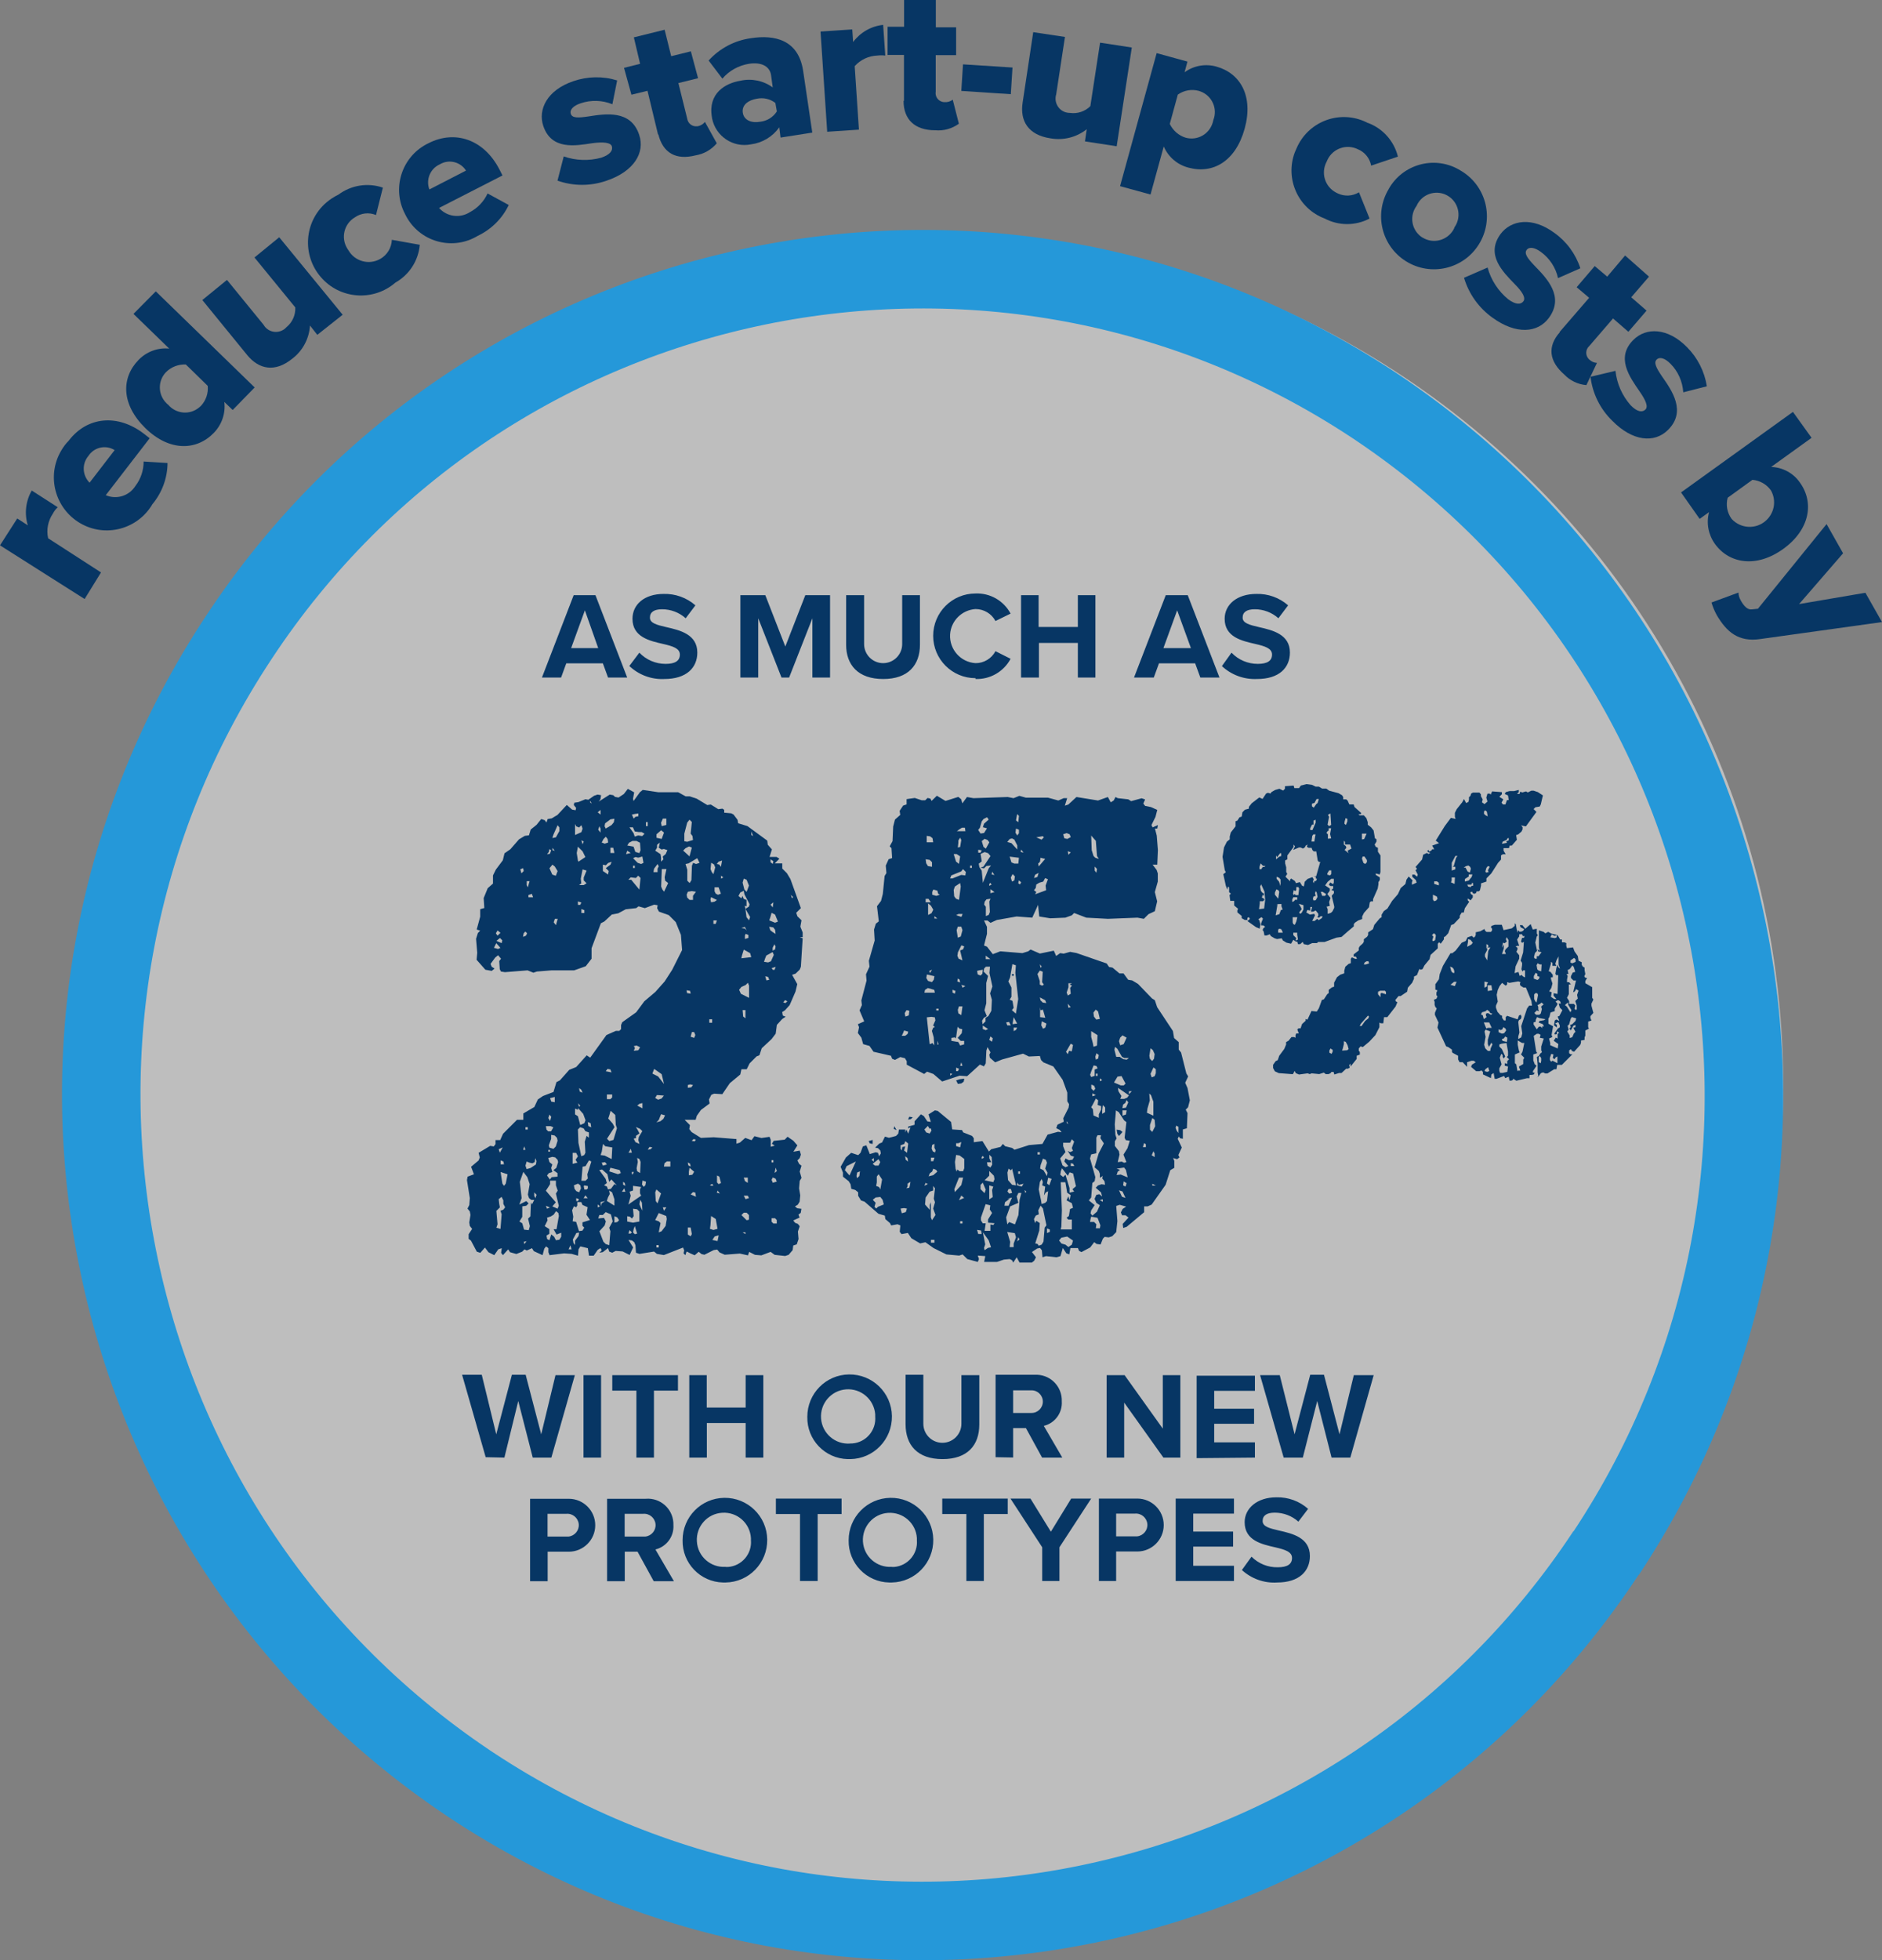 <svg xmlns="http://www.w3.org/2000/svg" id="Layer_2" data-name="Layer 2" viewBox="0 0 177.94 185.22"><rect x="0" y="0" width="177.94" height="185.22" fill="#808080" stroke="none"/><defs><style>      .cls-1, .cls-2 {        fill: #073664;      }      .cls-3 {        fill: rgba(255, 255, 255, .49);      }      .cls-2 {        fill-rule: evenodd;      }      .cls-4 {        fill: none;        stroke: #2598d9;        stroke-width: 7.42px;      }    </style></defs><g id="Layer_1-2" data-name="Layer 1"><circle class="cls-3" cx="88.16" cy="102.58" r="80.44"></circle><path class="cls-4" d="M151.86,146.72c-23.54,35.69-71.56,45.53-107.24,21.99-.14-.09-.28-.18-.42-.28C8.48,144.42-1.16,96.08,22.6,60.2,46.15,24.53,94.16,14.7,129.84,38.25c.14,.09,.28,.19,.42,.28,35.71,24.01,45.36,72.35,21.6,108.23"></path><path class="cls-1" d="M47.69,137.73l1.31-5.35,1.37,5.35h1.76l2.22-7.79h-1.83l-1.35,5.59-1.47-5.63h-1.3l-1.48,5.63-1.37-5.63h-1.86l2.23,7.79,1.77,.04Zm9.14,0v-7.79h-1.66v7.79h1.66Zm5,0v-6.33h2.27v-1.46h-6.21v1.46h2.28v6.33h1.66Zm5,0v-3.27h3.67v3.27h1.67v-7.79h-1.67v3.06h-3.68v-3.06h-1.65v7.79h1.66Zm13.56,.14c2.21-.03,3.97-1.85,3.94-4.06-.03-2.21-1.85-3.97-4.06-3.94-2.19,.03-3.94,1.81-3.94,4-.05,2.16,1.66,3.95,3.82,4,.08,0,.16,0,.23,0h.01Zm0-1.47c-1.42,.11-2.65-.95-2.76-2.36-.11-1.42,.95-2.65,2.36-2.76,1.42-.11,2.65,.95,2.76,2.36,0,.07,0,.13,0,.2,.11,1.3-.85,2.44-2.15,2.55-.08,0-.15,0-.23,0h.01Zm8.73,1.47c2.36,0,3.47-1.32,3.47-3.26v-4.67h-1.69v4.59c0,.99-.8,1.8-1.8,1.8-.99,0-1.8-.8-1.8-1.8h0v-4.63h-1.68v4.68c0,1.95,1.11,3.29,3.49,3.29h0Zm6.67-.14v-2.79h1.21l1.53,2.79h1.91l-1.75-3c1.05-.25,1.77-1.23,1.7-2.31,.05-1.34-.98-2.46-2.32-2.52-.1,0-.19,0-.29,0h-3.65v7.79l1.66,.03Zm1.74-4.22h-1.74v-2.14h1.74c.59,0,1.07,.48,1.07,1.07,0,.59-.48,1.07-1.07,1.07h0Zm8.76,4.22v-5.2l3.71,5.2h1.6v-7.79h-1.66v5.05l-3.61-5.05h-1.7v7.79h1.66Zm12.36,0v-1.44h-3.85v-1.76h3.77v-1.42h-3.77v-1.69h3.85v-1.43h-5.51v7.79l5.51-.05Zm4.53,0l1.36-5.35,1.36,5.35h1.77l2.21-7.79h-1.88l-1.35,5.59-1.47-5.63h-1.3l-1.48,5.63-1.4-5.59h-1.86l2.23,7.79h1.81Zm-71.4,11.68v-2.79h2c1.38,0,2.5-1.12,2.5-2.5s-1.12-2.5-2.5-2.5h-3.66v7.79h1.66Zm1.77-4.22h-1.78v-2.15h1.77c.59-.06,1.12,.38,1.18,.97s-.38,1.12-.97,1.18c-.07,0-.14,0-.21,0h0Zm5.52,4.22v-2.79h1.21l1.53,2.79h1.91l-1.75-3c1.05-.26,1.77-1.23,1.7-2.31,.04-1.34-1.01-2.45-2.35-2.49-.11,0-.22,0-.32,.01h-3.6v7.79h1.67Zm1.74-4.22h-1.75v-2.15h1.74c.59-.06,1.12,.38,1.18,.97,.06,.59-.38,1.12-.97,1.18-.07,0-.14,0-.21,0h0Zm7.79,4.34c2.21-.03,3.97-1.85,3.94-4.06-.03-2.21-1.85-3.97-4.06-3.94-2.19,.03-3.94,1.81-3.94,4-.05,2.16,1.66,3.95,3.82,4,.08,0,.16,0,.24,0Zm0-1.48c-1.41,.09-2.63-.98-2.71-2.4-.09-1.41,.98-2.63,2.4-2.71,1.41-.09,2.63,.98,2.71,2.4,0,.06,0,.13,0,.19,.11,1.29-.86,2.43-2.15,2.53-.08,0-.17,0-.25,0v-.02Zm8.71,1.34v-6.33h2.26v-1.46h-6.21v1.46h2.28v6.33h1.67Zm7,.14c2.21-.04,3.97-1.86,3.93-4.07-.04-2.21-1.86-3.97-4.07-3.93-2.18,.04-3.93,1.82-3.93,4-.05,2.16,1.67,3.96,3.84,4,.08,0,.17,0,.25,0h-.02Zm0-1.48c-1.41,.09-2.63-.97-2.72-2.38-.09-1.41,.97-2.63,2.38-2.72,1.41-.09,2.63,.97,2.72,2.38,0,.07,0,.14,0,.2,.11,1.29-.86,2.43-2.15,2.53-.07,0-.15,0-.22,0l-.02-.02Zm8.71,1.34v-6.33h2.26v-1.46h-6.19v1.46h2.28v6.33h1.65Zm7.15,0v-3.19l3-4.6h-1.89l-1.92,3.13-1.93-3.13h-1.89l3,4.6v3.19h1.63Zm5.36,0v-2.79h2c1.38,0,2.5-1.12,2.5-2.5s-1.12-2.5-2.5-2.5h-3.63v7.79h1.63Zm1.77-4.22h-1.77v-2.15h1.77c.59-.06,1.12,.38,1.18,.97,.06,.59-.38,1.12-.97,1.18-.07,0-.14,0-.21,0Zm9.37,4.22v-1.44h-3.85v-1.81h3.77v-1.42h-3.77v-1.7h3.85v-1.42h-5.51v7.79h5.51Zm4.07,.14c2.1,0,3.11-1.08,3.11-2.5,0-1.73-1.63-2.12-2.92-2.41-.9-.21-1.55-.37-1.55-.9s.4-.79,1.15-.79c.82,0,1.62,.3,2.23,.85l.92-1.21c-.82-.73-1.9-1.12-3-1.09-1.83,0-3,1.05-3,2.35,0,1.74,1.63,2.09,2.91,2.38,.89,.21,1.57,.41,1.57,1s-.44,.88-1.35,.88c-.93,.02-1.82-.34-2.48-1l-.91,1.26c.91,.83,2.11,1.26,3.34,1.18h-.02Z"></path><path class="cls-1" d="M53.05,64.02l.49-1.34h3.46l.49,1.34h1.81l-3-7.78h-2.06l-3,7.78h1.81Zm3.51-2.78h-2.56l1.3-3.57,1.26,3.57Zm6.25,2.92c2.1,0,3.12-1.07,3.12-2.5,0-1.72-1.64-2.11-2.92-2.4-.9-.21-1.56-.37-1.56-.9s.4-.79,1.15-.79c.82,0,1.62,.3,2.23,.85l.92-1.22c-.83-.73-1.9-1.11-3-1.08-1.83,0-2.95,1-2.95,2.35,0,1.73,1.63,2.09,2.91,2.38,.9,.21,1.57,.41,1.57,1s-.44,.88-1.35,.88c-.94,0-1.83-.38-2.48-1.06l-.95,1.26c.89,.84,2.09,1.29,3.31,1.23Zm8.88-.14v-5.6l2.2,5.6h.72l2.2-5.6v5.6h1.67v-7.78h-2.34l-1.89,4.85-1.89-4.85h-2.36v7.78h1.69Zm11.82,.14c2.36,0,3.47-1.32,3.47-3.25v-4.67h-1.68v4.62c0,.99-.8,1.8-1.8,1.8-.99,0-1.8-.8-1.8-1.8h0v-4.62h-1.7v4.68c0,1.91,1.13,3.24,3.51,3.24Zm8.72,0c1.38,.05,2.67-.69,3.32-1.91l-1.43-.72c-.37,.7-1.1,1.14-1.89,1.13-1.41-.09-2.48-1.3-2.4-2.71,.08-1.29,1.11-2.31,2.4-2.4,.79,0,1.52,.43,1.89,1.13l1.43-.7c-.65-1.22-1.94-1.96-3.32-1.9-2.21,0-4,1.79-4,4s1.79,4,4,4v.08Zm6-.14v-3.27h3.68v3.27h1.66v-7.78h-1.66v3h-3.71v-3h-1.66v7.78h1.69Zm10.86,0l.49-1.34h3.42l.49,1.34h1.81l-3-7.78h-2.08l-3,7.78h1.87Zm3.51-2.78h-2.6l1.3-3.57,1.3,3.57Zm6.25,2.92c2.1,0,3.11-1.07,3.11-2.5,0-1.72-1.63-2.11-2.91-2.4-.9-.21-1.56-.37-1.56-.9s.4-.79,1.15-.79c.82,0,1.62,.3,2.23,.85l.92-1.22c-.83-.73-1.9-1.11-3-1.08-1.83,0-3,1-3,2.35,0,1.73,1.63,2.09,2.91,2.38,.9,.21,1.57,.41,1.57,1s-.44,.88-1.35,.88c-.94,0-1.84-.38-2.48-1.06l-.91,1.27c.89,.83,2.07,1.27,3.29,1.22h.03Z"></path><path class="cls-1" d="M123.67,89.29l.4-.18h.45l.1-.1h.61l1.13-.41,.48-.07,.58-.51,.58-.49v-.21l.11-.14,.3-.2,.38-.14v-.24l.17-.34,.48-.54,.07-.45,.1-.1h.21v-.21l.44-1,.07-.41v-.2l.13-.2v-.24l-.38-.24v-.14l.37,.1,.07-.24v-1.56l-.24-.35v-.37l-.21-.1-.1-.21,.17-.27v-.24l-.14-.07-.13-.75-.24-.3-.31-.24v-.24l-.13-.38-.24-.27h-.41l-.1-.11h.2l.07-.1-.65-.58-.07-.24h-.41l-.17-.37-.13-.11h-.28v-.21l-.1-.17-.34-.2-.89-.24-.27-.2h-.4l-.3-.18h-.31l-.34-.17-.51-.07-.55,.14-.17,.24h-.44l-.07-.24-.82,.06v.24l-.17,.17-.35-.17-.4,.11-.35,.2-.1,.14-.24-.07-.17,.07-.34,.51-.31-.14-.71,.55-.27,.34v.17l-.37,.1-.24,.24-.07,.41-.21,.07-.2,.31-.17,.06v.48l-.45,.58-.1,.38v.27l-.27,.22-.27,.54-.14,.89,.21,1.26,.1,.2-.24,.18,.24,1.09,.14,.37,.07-.3,.1,.1v.44l.17,.14-.13,.13,.07,.55h.37v.44l.37,.31-.07,.14v.2l.41,.34v.21l.3,.17h.24v-.2l.14-.07,.1,.17-.24,.2,.82,.58,.34,.14,.07-.41-.1-.37-.1-.11,.3-.2,.14,.14-.17,.44v.2h.21l.17,.13-.17,.14-.07,.17,.1,.14,.07,.37h.21l.3-.11,.1,.17,.35,.21,.23,.07,.45-.07,.1,.2,.34,.21,.44,.1,.21-.37,.24,.17h.13l.07,.24h.21l.24-.21,.1,.21,.4,.08Zm-.85,12.24l.81-.11,.21,.07,.17-.07,.72,.07,.44-.14,.17,.14h.27l.17-.07,.11-.13h.2l.07,.24,.44-.14h.24l.44-.41h.17l.17-.1-.06-.24,.13-.13v.27l.58-.72v-.3l.3-.11v-.24l-.1-.13v-.21l.17-.2,.21,.07,.61-.51,.58-.62,.38-.75v-.44l.13,.07h.24l.07-.58h.31l.78-1,.17-.41-.13-.07-.07-.13,.31-.38h.2l.61-.41,.07-.38,.41-.47,.17-.38v-.2l.28-.14,.23-.58,.14,.07,.17-.07,.17-.34,.48-.58,.1-.41,.68-.62v-.44l.14-.14,.14,.14,.3-.41v-.2l.17-.11,.24-.27,.28-.78,.23-.07,.58-.61v-.19l.18-.3h.2l.1-.41,.41-.61-.14-.14v-.17l.28,.17,.2-.27v-.21l-.17-.1-.07-.17,.17-.07,.07,.14,.13,.07,.17-.07,.07-.17h.21l.1-.1,.1-.44v-.21l.51-.17v-.3l.46-.47,.64-1,.28-.31v-.39l.17-.11h.27l-.2-.34v-.24h.51l.07-.24h.2l.48-.55-.07-.44,.2-.07,.31-.27,.1-.21v-.2l-.14-.17,.45,.1,1-1.37-.27-.27,.17-.17,.41-.07,.1-.2,.2-.85-.47-.31-.41-.14h-.21l-.34,.17-.17-.1-.34,.1-.2-.07-.07,.21h-.24l.17-.17v-.21l-.44,.11h-.44l-.35,.1-.1,.17,.31,.14,.07,.44h-.17l-.14,.41h-.24l-.13-.17,.17-.31-.38-.24,.24-.24v-.2l-.92-.07-.14,.31-.07-.1h-.23l-.11,.38,.11,.37-.28,.24-.24-.17,.07-.27-.17-.31v-.17l-.14-.17h-.62l-.17,.1-.06,.21-.14,.13v.24l-.06,.21-.21,.1-.2-.38-.17,.31-.52,.65-.17,.34v.38l.07,.2-.45-.1-.58,.78-.85,1.37,.31,.24-.65,.23,.2,.35h-.2l-.1,.14-.21,.07v-.14l-.17,.07,.11,.13,.2,.07-.2,.1-.11-.1-.37,.17-.1,.45-.62,.71,.14,.17-.14,.14,.21,.41-.07,.2-.24-.2h-.21v.21l.34,.31,.07,.24-.44,.2v-.24l.06-.17-.37-.37-.21,.3-.1,.41-.44,.38-.27,.58-.55,.64-.44,.72-.34,.24-.21,.34v.24l-.17,.1-.52,.62-.13,.41-.45,.3v.24l-.1,.17-.31,.24v.24l-.11,.17-.27,.24-.1,.17v.24l-.48,.37v.21h.21l.1,.21h-.17l-.31-.14-.1,.14v.41l-.21,.07-.31,.27-.1,.38v.24l-.38,.13-.31,.24-.27,.51v.38l-.21,.07-.3,.23v.31l-.14,.1-.31,.48-.2,.07-.28,.78-.2,.31-.5-.05-.38,.82-.17-.07v.17l-.34,.31-.14,.41h-.2l-.11,.11,.14,.37h-.24l-.07,.17v.24l-.14-.07h-.24l-.27,.34-.24,.14v.23l-.17,.41-.48,.65-.14,.41-.2,.1-.24,.34v.31l.17,.31,.37,.17,1.33,.1,.17-.31,.1,.21,.31,.13Zm1.39-25.21l-.17-.14v-.24l.24-.07,.2-.37h.21l-.11,.38-.13,.1-.24,.34Zm16.45,.82l-.21-.11-.14-.13v-.21l.1-.13,.17,.13,.08,.45Zm-15,.92l-.14-.14,.14-.75-.11-.17,.24-.14,.07,1.09-.2,.11Zm1.6-.11l-.14-.1v-.17l.1-.37,.17,.06v.24l-.13,.34Zm-3.17,.48h-.21v-.17l.17-.34h.14v-.39l.2-.07v.28l-.3,.69Zm1.46,.82v-.41l-.13-.13,.07-.14,.13-.1v-.21h.24l-.1,.55,.1,.41-.31,.03Zm-1.26,.27h-.29s.07-.54,.07-.54l.11-.14h.2l-.1,.58v.1Zm4.48-.2v-.55h.44l-.23,.51-.21,.04Zm13.24,.41l.06-.2,.38-.17,.1-.17h.1v.21l-.24,.1,.07,.14-.47,.09Zm-14.5,.89l-.38-.31,.17-.2-.06-.17-.18-.14v-.37l.11,.13v.24h.48l.13,.38-.37,.2,.1,.24Zm-4.23,3.14l-.17-.07-.21-.34-.37,.1-.1-.2-.35-.24-.1,.1v.17l-.44-.44,.17-.27-.1-.18v-.44l-.1-.37v-.28l.21-.1v-.37l.1-.14,.48-.65v-.24l.14,.17-.17,.34,.54-.23h.17l.21,.1,.17-.1,.1-.18,.17-.1-.07,.21,.17,.1h.28l.07,.2,.13,.14h.24l.14,.86,.1,.13h.14l-.38,1.33-.24,.07h.24l-.07,.14,.14,.07-.1,.2h-.14l-.07,.21-.07-.17,.07-.21-.13-.2-.45,.17-.27,.27-.08,.44Zm-2.63-2.56v-.37l.1,.17,.28-.38h.1v.27l-.2,.07-.28,.24Zm16.61,1.06v-.73l.34-.65h.21l-.14,.17-.21,.75-.1,.1h.24v.24l-.34,.12Zm-8.18-.62l-.17-.1-.14-.41,.07-.2h.17l.23,.34v.2l-.16,.17Zm-10,.48v-.2l.11-.34,.23,.24h.21l-.07,.1h-.17l-.14,.21h-.17Zm19.89,.33l-.21-.1-.2-.37h-.17l.2-.13,.24-.07,.17,.13,.07,.17-.1,.37Zm1.53,0l-.06-.11,.1-.34,.14-.17,.17,.07-.17,.34,.06,.17-.24,.04Zm-15,.2v-.13l.17-.28h.2v.34l-.11,.14-.26-.07Zm13,.65v-.24l.37-.24v-.2h.34l-.06,.24-.28,.34-.37,.1Zm-17.5,.41v-.19s-.06-.2-.06-.2l-.24-.28v-.2l.24,.1,.14,.17v.38l-.06,.17-.02,.05Zm16.53-.19l-.34-.14,.06-.2v-.27h.31l-.03,.61Zm-12,2.83v-.44l-.1-.24,.3-.07-.06-.37,.13-.38-.3-.37,.23-.31v-.21l-.44-.3,.24-.34,.34-.28h.24v.34l-.06,.17-.28-.17-.13,.24,.17,.1h.24v.23l-.17,.14,.24,.1v.21l-.21,.24,.24,1v.14l-.17,.34-.14,.13-.31,.1Zm10.51-2.69l-.44-.14v-.24h.27l.17,.13v.25Zm3,.17l-.24-.07-.07-.17h.38l.1-.2,.07,.1v.21h-.14l-.1,.13Zm-20,2.08l.07-.55v-.2h.3l.14-.13-.07-.14-.17-.07,.07-.3,.07,.17,.07-.24-.17-.1-.14-.18-.07-.4,.1-.21,.31,.68,.07,.79-.1,.82-.48,.06Zm3.72-1.33h-.24l-.13-.1-.07,.1-.07-.14,.07-.34,.13,.1,.11-.1v-.28h.2l.07,.14-.07,.62Zm-1.91,.34l-.31-.38v-.2l.14-.31,.2,.1,.07,.14-.1,.65Zm3.34,.17l-.06-.17,.06-.21,.21-.06-.07-.24,.07-.21,.1,.14,.07,.41-.17,.31-.21,.03Zm1.1-.44h-.28l-.13-.38h.17l.34,.21-.1,.17Zm10.3,.51l-.11-.17v-.45l.37,.17,.07,.21-.13,.17-.2,.07Zm-13.41,.07v-.24l.1-.21h.37v.24h-.2l-.1,.13-.17,.08Zm.75,1.12l-.1-.13,.24-.31-.07-.17-.2-.34,.44,.13v.41l-.17,.31-.14,.1Zm-2.32,.14l.17-1h-.1l.2-.07h.28v.21l.11,.31-.17,.06-.14,.38-.35,.11Zm3.45,.54l.27-.54-.07-.14-.41,.07-.34-.2,.1-.24,.28,.06v-.34h.17l-.11,.44h.21l.24-.11,.24,.31v.21l-.1,.1,.17,.07,.14-.14h.2l-.07,.17-.3,.2-.14-.13-.24,.2h-.24Zm-1.64,.36l-.14-.07-.06-.17v-.48h.44l-.1,.41-.14,.31Zm20.47,14.73l.17-.1v-.1l.31,.2,1-.24h.24v-.31h.17l.23-.04,.1-.18h-.17v-.14l.34-.51-.17-.13-.14-.38v-.55l.37-.13-.1-.17-.23-1.46,.3-.2h.17l.18,.1-.07,.28,.37,.07-.24,.75v.37l.07,.17-.17,.14-.11,.2-.2,.11,.07,.68v.78l.07,.38-.17,.1,.17-.07,.24-.34,.21-.07,.2,.1h.21l.64-.4h.21l.07-.41h.44l1-1h-.17l-.14-.1v-.27l.17-.11,.1,.17,.2,.07,.58-.65,.07-.2v-.21l.34-.06v-.24l.07-.17v-.48l.34-.17-.07-.14v-.53l.31-.1-.1-.24v-.17l.28-.31-.18-.68v-.2l.18-.38-.11-.17v-1l-.65-.38v-.2l.17-.31h-.17l-.1-.14,.1-.21-.07-.37v-.24l-.17-.1-.1-.17v-.24l-.3-.14-.07-.44-.31-.44-.14-.38-.58,.07-.06-.21v-.27l-.17-.07h-.24v-.27h-.17l-.24-.41-.58-.14-.31-.17-.27,.14-.17-.14-.44-.14v1.62s.08,.34,.08,.34l-.21-.2,.07,.24,.31,.06-.28,.38h-.17v.24h-.17l-.1-.13,.1-.41,.2-.21-.17-.78,.14-.58,.1-.1-.1-.17v-.45l-.38,.07-.2-.51-.51,.44-.27-.34h-.24l.07,.2,.34,.17-.11,.17-.17,.07h-.17l-.13-.14-.07,.24-.14-.79-.1-.1v.24l-.28,.24-.78,.17-.17-.51h-.65l-.31,.1-.07,.14,.11,.13v.17l-.11,.14h-.41l-.13-.11-.07-.17-.38,.21-.44,.1v.24l-.07,.17-.13,.1-.17-.17-.41,.14-.17,.34-.38,.17-.58,.75-.31,.24h-.17l-.71,1.19-.31,.79-.07,.48-.34,.47v.51l.2,.07-.1,.21v.24l.1,.13-.1,.21-.24,.1,.07,.2v.28l.07,.2,.13,.14-.17,.41v.2l.34,.72-.1,.48,.82,1.77,.2,.07,.35,.24v.2l.06,.1,.52,.28v.34l.14,.27h.3l.41,.44v-.44l.41-.14h.21l.2,.14-.37,.24-.07,.2,.48,.41h.3l.21-.07,.13,.14v.23l.75,.35,.05-.34,.21-.14,.1,.55h.17l.72-.27,.1,.2,.34-.13,.07,.37h.17Zm-21.6-13.99h-.44v-.31l.14-.07,.17,.07,.13,.31Zm1.2,.75l.07-.24-.28-.28v-.23h.37v.2l.07,.45-.23,.1Zm13,.06l-.07-.1,.1-.34-.13-.14,.17-.17,.13,.07,.07,.14-.07,.44-.2,.1Zm11.5-.3l-.41-.07,.13-.27,.28,.13,.23-.07-.06,.24-.17,.04Zm-2.8,3.72l-.21-.11-.1-.13-.2,.1-.11-.38-.37,.11,.1-.65,.34-.72v-.31l-.27-.34,.1-.2v-.19l-.17-.1,.14-.07h.2l-.2-.58,.1-.17,.1-.14v-.2h.27l.07,.17h.17l-.07,.17h-.17l-.1,.34,.1,.13,.17-.1-.07,1-.24,.78,.14,.21v.2l-.06,.41,.1,.21,.07-.11h.17v.67Zm-1.81-2.22h-.37l.17-.51v-.38l-.17,.29,.1-.48,.13,.07,.21-.14v-.07l-.07-.17,.07-.2,.17,.27v.62l-.28,.27-.06,.17,.1,.26Zm-3.65-.68v-.11l.07-.37v-.24l.24,.07,.21,.27-.14,.17-.38,.21Zm1.88,1.29l-.21-.37v-.21l.21-.41v-.17h-.07v-.38l.14,.07,.06,.14-.13,.1h.3l-.2,.34-.1,.89Zm6.55,3.65h-.21l-.31-.21,.07-.44-.24-.07,.21-.34,.1-.41-.14-.44v-.14h.17v-.24l-.21-.27-.17-.07,.21-.72v-.17l.14,.1v.28h.38l-.11-.18,.11-.34,.2-.37v.75l.14,.41-.17-.14v-.24l-.17,.28-.1,.58,.07,.13h.2l-.07,1.78-.37-.07v.24l.27,.31Zm1.5-3.38l-.17-.06v-.21l.34-.24,.14,.14v.24l-.31,.13Zm-19.51,.11h-.21l.1-.2,.17-.1h.17l.07,.2-.3,.1Zm16.57,.65l-.24-.07-.13-.11-.07-.4,.1-.18,.21,.11h.17l-.04,.65Zm3.29,3.66l-.14-.11,.07-.34-.14-.13h-.44v-.27l-.2-.31,.17-.34v-.92h.2l-.17-.21h-.2v-.24l.06-.34-.1-.2h.17l-.07-.37,.21-.11,.24-.34,.13,.17,.14,.45-.24,.07-.17,.34v.17l.24,.24h.24l-.27,1.12,.17-.1,.1-.21,.24,.14-.14,.41,.07,.34-.24,.24,.14,.41v.37l-.07,.07Zm-11.53-3.48l-.17-.07-.1-.14-.11-.41,.21,.07,.13,.14,.07,.24-.03,.17Zm7.88,.64l-.34-.13v-.24l.17-.31,.17,.1v.21l.21,.07-.07,.2-.14,.1Zm-7.81,.58l-.41-.13,.34-.28h.24l-.17,.41Zm6,5v-.24l.11-.38-.11-1,.07-.17,.17-.1,.07-.21-.07-.2-.17,.07-.13,.37-1-.34-.13,.14v.3h-.17l-.17-.24v-.2l-.17-.07-.27-.31-.14-.38v-.2l.17-.38-.1-.64,.1-.45,.17-.37,.24-.31,.34,.27,.14-.13v-.21l.21,.07,.85-.14,.2,.07-.06,.17,.06,.17,.28,.17h.23l.52,1.27,.06,.44h-.27l-.2,.27-.55,1.67,.1,.69-.1,.37-.28,.16Zm-3.2-4.85v-.58l.34,.07-.1,.17v.21l-.24,.13Zm.31,.31v-.54h.35l.07,.47-.42,.07Zm-10.14,.58l-.23-.27v-.24l.21-.1h.44l.1,.11v.23l-.41-.13-.1,.07v.33Zm14.76,.51l-.13-.13-.1-.21v-.41l.1-.13h.2l.07,.17-.14,.71Zm2,4.34l-.71-.31v-.22l-.11-.41,.31-.14-.07-.21,.14-.81-.44-.24v-.48l.1-.17,.1-.41,.4-.13v-.24l.24-.37v-.14l-.17-.14,.17-.13h.13l.14,.1,.07,.21h-.21l.11,.38,.24,.24-.28,.54-.17,.07,.17,.41-.3-.14-.14,.1-.07,.45,.27,.2v-.24l-.17-.13,.3-.14,.14,.31v.2l-.17,.1-.34,.48,.07,.1,.17-.06v-.24l.17,.07,.07,.17-.07-.11-.1,.14v.41l-.17-.1-.2,.3,.44,.31-.06,.42Zm1.2-3.42l-.34-.54-.18-.14,.14-.13,.17-.11v.21l.31,.51-.1,.2Zm-2.94,.24h-.3l-.17-.17,.23-.24,.21,.07-.07-.17v-.24l-.07-.17,.21-.1,.17-.14,.2,.17-.24,.21,.07,.24-.1,.41-.14,.13Zm-5.25,.41l-.1-.37-.17-.07,.1-.21,.34-.1,.14-.13,.2,.13,.1,.17,.21,.07-.14,.1-.3-.17-.18,.07v.17l.07,.14-.27,.2Zm-11.56,.65h-.17l.1-.21,.68-.78,.1,.1-.07,.17-.3,.24-.34,.48Zm16.57,.31l-.3-.45v-.2l.2-.07v-.17l.13-.27,.21,.1,.58,.1-.14,.1-.41,.07-.1,.14,.41,.17,.1,.2h-.17v.17l-.14-.14h-.17l-.2,.25Zm3.11,.82v-.24l-.23-.38,.13-.17-.1-.37,.14-.11,.17-.58,.1-.13,.41,.13-.07,.24-.31,.31-.2,.07,.07,.2-.14,.14,.14,.17,.24-.44,.2-.07v.2l-.2,.07,.2,.38-.14,.13-.17,.38-.24,.07Zm-7.88-.89l-.24-.58h.51l.24,.51h-.37l-.14,.07Zm1.47,.48l-.31-.14v-.27l.21,.07,.14-.07,.1-.21,.2,.14,.07,.17-.2,.27-.21,.04Zm-1.1,1.63h-.23l-.24-.24-.11-.34,.14-.75-.1-.51,.1-.17,.44,.17-.23,.78v.41l.1,.27,.24-.4,.1,.17-.17,.37-.04,.24Zm1.57-.85l-.41-.1-.06-.17,.2-.07,.1-.17,.21,.1v.17l-.04,.24Zm1,2.76l-.11-.64-.13-.11v-.82l.45-.2-.07-.17-.11-.55v-.41l.41,.24h.21l-.17,.82-.14,.27,.31,.31-.1,.17v.42l-.41,.24,.13,.38h-.2l-.07,.05Zm-16.58-1.94l.07-.2,.1-.41v-.28l.18,.07,.17,.31,.1,.37-.14,.11-.48,.03Zm15.18,2.11h-.24l-.07-.2v-.24l.21-.37-.17-.62,.14-.37,.13,.1v.17l.1,.17,.14-.2-.31-.69-.24-.24v-.2l.21-.07,.47-.07,.14,.82v.38l-.11,.13,.21,.21-.17,.17v.27l-.24-.07v.24l.31,.07-.07,.51-.44,.1Zm-16.17-1.8l-.21-.11v-.2l.1-.2,.21,.13v.17l-.1,.21Zm21.35,.88l-.47-.24-.11,.11-.13-.17v-.21l.13-.37,.21,.06-.07,.31,.17,.14,.1-.17,.17-.1v.64Zm-1.57,0l-.2-.1v-.54h.14l.1,.17v.23l-.04,.24Zm-5.08,.82l-.24-.07,.07-.17,.27-.2,.11,.37-.21,.07Z"></path><path class="cls-2" d="M0,51.53l1.63-2.54,1,.65c-.34-1.1-.2-2.29,.37-3.29l2.46,1.58c-.19,.17-.34,.37-.46,.6-.46,.68-.63,1.52-.45,2.33l5,3.23-1.55,2.51L0,51.53Z"></path><path class="cls-2" d="M8.46,45.62l2.38-3.09c-.84-.52-1.94-.28-2.48,.55-.63,.74-.58,1.83,.1,2.52m-1.93-4c1.71-2.21,4.58-2.55,7.11-.59l.51,.4-4.15,5.38c1.02,.44,2.21,.07,2.8-.87,.51-.66,.78-1.47,.78-2.31l2.26,.14c-.01,1.42-.52,2.8-1.43,3.89-1.39,2.38-4.46,3.19-6.84,1.79s-3.19-4.46-1.79-6.84c.2-.35,.44-.67,.72-.95"></path><path class="cls-2" d="M17.57,34.44c-.7-.03-1.38,.23-1.87,.72-.8,.82-.78,2.14,.04,2.94,.05,.05,.1,.1,.16,.14,.74,.88,2.06,1,2.94,.25,.05-.04,.1-.09,.15-.13,.48-.51,.72-1.2,.65-1.9l-2.07-2.02Zm3.64,3.54c.13,1.08-.24,2.15-1,2.93-1.62,1.67-4.18,1.78-6.47-.46s-2.29-4.75-.64-6.44c.75-.78,1.82-1.18,2.9-1.07l-3.38-3.28,2.11-2.13,9.35,9.08-2.08,2.13-.79-.76Z"></path><path class="cls-2" d="M29.31,30.76c-.08,1.23-.68,2.37-1.66,3.12-1.67,1.36-3.18,1-4.27-.32l-4.25-5.21,2.33-1.9,3.47,4.25c.37,.64,1.19,.85,1.83,.48,.13-.07,.24-.17,.34-.28,.55-.45,.85-1.14,.82-1.85l-3.86-4.72,2.34-1.91,6,7.32-2.4,1.9-.69-.88Z"></path><path class="cls-2" d="M32,18.39c1.21-.9,2.78-1.15,4.2-.66l-.65,2.59c-.66-.28-1.42-.19-2,.22-1.01,.6-1.34,1.91-.73,2.92,.04,.07,.09,.14,.13,.2,.61,1.05,1.96,1.41,3.01,.8,.65-.37,1.06-1.05,1.09-1.8l2.64,.47c-.13,1.5-.99,2.83-2.3,3.57-2.09,1.81-5.25,1.58-7.05-.51-1.81-2.09-1.58-5.25,.51-7.05,.35-.3,.74-.55,1.15-.75"></path><path class="cls-2" d="M40.6,17.9l3.46-1.78c-.53-.84-1.63-1.1-2.48-.59-.89,.4-1.32,1.41-1,2.33m-.06-4.33c2.49-1.27,5.23-.37,6.7,2.48l.29,.57-6,3.07c.74,.83,1.97,1,2.91,.4,.74-.39,1.33-1.01,1.68-1.77l2,1.09c-.61,1.28-1.65,2.31-2.94,2.92-2.29,1.38-5.26,.64-6.64-1.65-.08-.13-.15-.27-.22-.41-1.26-2.38-.36-5.33,2.02-6.6,.07-.04,.13-.07,.2-.1"></path><path class="cls-2" d="M53.3,14.78c1.14,.4,2.38,.44,3.55,.12,.85-.29,1.11-.69,1-1.07s-.85-.43-1.85-.3c-1.61,.25-3.86,.66-4.63-1.62-.53-1.57,.36-3.4,2.84-4.24,1.34-.46,2.79-.49,4.14-.07l-.45,2.25c-.96-.39-2.02-.42-3-.09-.67,.22-1.06,.6-.93,1s.67,.39,1.67,.24c1.61-.25,4-.64,4.79,1.73,.58,1.7-.5,3.47-3.07,4.34-1.51,.53-3.14,.53-4.65,0l.59-2.29Z"></path><path class="cls-2" d="M62.22,12.73l-1-4.15-1.52,.37-.7-2.54,1.52-.38-.59-2.5,2.91-.72,.62,2.5,1.86-.46,.68,2.54-1.86,.46,.83,3.34c.06,.47,.48,.8,.95,.74,.02,0,.03,0,.05,0,.27-.05,.51-.2,.68-.41l1.12,2.02c-.51,.61-1.22,1.01-2,1.14-1.85,.47-3.09-.21-3.53-2"></path><path class="cls-2" d="M73.31,9.73c-.5-.39-1.14-.53-1.76-.4-.79,.13-1.43,.58-1.32,1.32s.87,1,1.66,.85c.64-.07,1.21-.43,1.56-.97l-.14-.8Zm.37,2.3c-.63,.89-1.6,1.47-2.68,1.61-1.68,.34-3.32-.75-3.67-2.43,0-.05-.02-.09-.02-.14-.39-2.26,1.28-3.21,2.69-3.44,1.06-.24,2.18-.01,3.06,.63l-.16-1.18c-.13-.81-.91-1.24-2.1-1.05-.97,.16-1.86,.65-2.5,1.4l-1.3-1.71c1.04-1.15,2.46-1.9,4-2.11,2.24-.35,4.48,.15,4.93,3.05l.87,5.87-3,.47-.12-.97Z"></path><path class="cls-2" d="M77.58,2.98l3-.2,.08,1.19c.68-.91,1.71-1.5,2.84-1.62l.2,2.9c-.25-.03-.5-.03-.75,0-.82,.03-1.59,.39-2.14,1l.4,6-3,.2-.63-9.47Z"></path><path class="cls-2" d="M85.47,9.53V5.19h-1.55V2.53h1.56V0h3V2.58h1.92v2.63h-1.93v3.44c-.08,.46,.22,.9,.69,.99,.05,0,.1,.01,.15,.01,.28,.02,.55-.06,.77-.23l.58,2.27c-.65,.47-1.44,.69-2.23,.62-1.92,0-3-1-3-2.78"></path><path class="cls-2" d="M91.05,6.08l4.68,.3-.16,2.52-4.68-.31,.16-2.51Z"></path><path class="cls-2" d="M102.75,12.21c-.97,.77-2.22,1.08-3.44,.86-2.12-.32-2.89-1.67-2.62-3.39l1-6.64,3,.45-.83,5.43c-.22,.71,.18,1.47,.89,1.69,.14,.04,.28,.06,.42,.06,.7,.1,1.42-.14,1.92-.64l.92-6,3,.46-1.43,9.33-3-.46,.17-1.15Z"></path><path class="cls-2" d="M113.36,8.59c-.69-.19-1.42-.06-2,.35l-.76,2.77c.3,.62,.84,1.1,1.5,1.3,1.11,.31,2.26-.34,2.57-1.46,.02-.07,.04-.14,.05-.21,.42-1.07-.12-2.28-1.19-2.69-.06-.02-.11-.04-.17-.06Zm-7.46,9l3.46-12.57,2.91,.8-.27,1.01c.86-.63,1.97-.83,3-.54,2.28,.63,3.53,2.79,2.68,5.87-.85,3.08-3,4.31-5.31,3.68-1.05-.27-1.91-1.01-2.34-2l-1.25,4.54-2.88-.79Z"></path><path class="cls-2" d="M129.35,11.62c1.41,.53,2.46,1.72,2.82,3.18l-2.53,.85c-.13-.7-.6-1.28-1.26-1.55-1.06-.52-2.34-.08-2.86,.98-.03,.07-.06,.13-.09,.2-.56,1.05-.17,2.35,.88,2.91,.06,.03,.12,.06,.18,.09,.64,.3,1.39,.26,2-.11l1,2.48c-1.33,.7-2.91,.7-4.24,0-2.51-.94-3.77-3.74-2.83-6.25,.05-.13,.11-.26,.17-.39,1.06-2.47,3.91-3.61,6.38-2.56,.12,.05,.24,.11,.35,.17"></path><path class="cls-2" d="M137.48,21.53c.69-.91,.51-2.21-.4-2.9-.91-.69-2.21-.51-2.9,.4-.1,.13-.19,.28-.25,.43-.68,.92-.49,2.22,.43,2.9,.05,.04,.1,.07,.16,.1,.99,.6,2.28,.27,2.88-.72,.04-.07,.08-.15,.12-.23m-6.23-3.64c1.31-2.34,4.27-3.18,6.61-1.87,.11,.06,.21,.12,.32,.19,2.35,1.46,3.07,4.54,1.61,6.89s-4.54,3.07-6.89,1.61c-2.32-1.44-3.05-4.47-1.65-6.81"></path><path class="cls-2" d="M140.65,25.28c.32,1.18,1.01,2.23,1.95,3,.72,.53,1.2,.51,1.44,.18s-.13-.92-.83-1.62c-1.13-1.17-2.76-2.77-1.34-4.72,1-1.34,3-1.66,5.1-.11,1.15,.82,2.01,1.99,2.45,3.34l-2.11,.93c-.22-1-.8-1.88-1.63-2.48-.57-.42-1.1-.51-1.34-.18s.06,.77,.76,1.5c1.14,1.17,2.83,2.89,1.35,4.91-1.06,1.45-3.12,1.59-5.32,0-1.3-.92-2.25-2.25-2.71-3.78l2.23-.97Z"></path><path class="cls-2" d="M147.45,31.38l2.8-3.24-1.18-1,1.71-2,1.18,1,1.69-2,2.26,2-1.68,1.95,1.45,1.26-1.72,2-1.45-1.26-2.25,2.61c-.35,.31-.38,.85-.07,1.2,.02,.02,.05,.05,.07,.07,.2,.19,.46,.31,.73,.32l-1,2.1c-.8-.07-1.54-.42-2.09-1-1.45-1.26-1.61-2.66-.42-4"></path><path class="cls-2" d="M152.74,35.04c.13,1.21,.63,2.34,1.43,3.25,.63,.64,1.1,.7,1.4,.41s0-.93-.56-1.73c-.92-1.34-2.28-3.19-.56-4.87,1.18-1.17,3.22-1.16,5.05,.7,1,1,1.66,2.3,1.88,3.7l-2.23,.57c-.07-1.02-.49-1.98-1.21-2.7-.49-.5-1-.69-1.3-.4s-.06,.77,.51,1.61c.93,1.33,2.33,3.31,.54,5.06-1.28,1.26-3.34,1.06-5.24-.87-1.15-1.11-1.88-2.58-2.07-4.17l2.36-.56Z"></path><path class="cls-2" d="M163.72,49.03c.86,.94,2.32,1.01,3.26,.15,.8-.73,.99-1.9,.46-2.84-.41-.58-1.05-.94-1.75-1l-2.34,1.69c-.19,.69-.05,1.42,.37,2Zm5.8-10.11l1.76,2.45-3.82,2.75c1.09,.04,2.1,.58,2.72,1.48,1.37,1.9,.93,4.46-1.58,6.27s-5.1,1.41-6.46-.48c-.62-.87-.83-1.97-.55-3l-.89,.64-1.76-2.5,10.58-7.61Z"></path><path class="cls-2" d="M164.58,56.73c.34,.6,.67,.91,1.08,.85l.55-.06,6.49-8,1.56,2.76-4.16,4.8,6.27-1.07,1.57,2.77-11.49,1.6c-2.11,.32-3.21-.7-4.13-2.25-.21-.38-.38-.78-.5-1.2l2.55-.94c0,.26,.08,.51,.21,.73"></path><g><path class="cls-1" d="M64.91,118.27l-.11,.33-.17-.17,.06-.28-.11-.27-1.81,.71-.66-.11-.27-.22-1.38,.22-.33-.11-.05-.71-.11-.28-.22-.17-.33-.05,.44,.71-.33,.71-.66-.33-.66-.05-.33,.17-.28-.11-.11-.33-.49,.38-.33,.06,.22-.22-.11-.22-.27,.17-.38,.55h-.44l-.11-.71-.71-.17-.17,.28-.05,.6-.6-.17-.71-.05-1.38,.17-.11-.28v-.38l-.22-.17-.17,.22-.16,.61-.83-.38-.17-.28-.49,.22-.22-.11-.22,.22-.55,.22-.6-.17-.17-.27-.5,.55-.17-.22,.06-.44-.33,.11-.38,.55-.55-.28-.33-.44-.44,.5-.33-.11-.55-1.04-.22-.17v-.44l.33-.5-.22-.28-.05-.33,.11-.71-.06-.33-.22-.27,.17-.33,.05-.66-.27-1.7,.06-.33,.6-.22-.27-.71,.71-.6,.11-.28-.11-.44,1.1-.66,.33,.06,.17-.22v-.38h.44l.27-.6,1.32-1.32h.6v-.6l1.04-.61,.33-.71,.49-.33,.99-.38,.28-.93,.33-.17,.88-.99,.66-.27,.99-1.1,.33,.22,1.54-2.14,.88-.39h.33l.17-.17v-.38l.11-.27,1.32-.94,.77-1.04,1.04-.88,.88-.99,.71-1.1,.94-1.87-.11-1.43-.49-1.21-.66-.66-.93-.33-.17-.33,.05-.27-.33-.06-.88,.33-.6-.17-.22,.17-.99,.11-.71,.38-.6,.11-.71,.66-.33,.17-.88,2.36v.99l-.55,.71-1.1,.39h-2.14l-1.38,.11-.33,.11-.55-.22-2.14,.17-.38-.06-.11-.22-.05-.77,.17-.22-.28-.33-.27,.22-.44,.6,.11,.27,.27,.17-.27,.22-.6-.11-.83-.94,.06-.66-.11-1.32,.17-.55,.22-.22-.33-.11,.33-1.21v-.71l.39-.11-.06-.94,.38-.93,.5-.44v-.77l.27-.55,.66-.88,.16-.66,.55-.38,.82-.94,.55-.33,.39-.05,.17-.55,.55-.44,.44-.55,.33,.11,.17,.22,.11-.33,.38-.06,.55-.33,.88-.94,.5,.44,.33,.06,.05-.22-.22-.27,.05-.22,.39-.06,.66-.27,.27,.05,.55-.38,.33-.11,.33,.06-.06,.38-.16,.22,1.04-.66,.33,.06,.17,.16,.33,.06,.5-.33,.38-.49,.6,.33-.11,.6,.05,.22,.6-.83,.27-.22,1.48,.22h1.87l.71,.39h.39l.66,.22,.99,.6,.33-.05,.71,.44,.39-.05,.17,.11v.27l.66,.06,.22,.11,.38,.5,.06,.33,.88,.27,1.87,1.37,.05,.39,.39,.44-.22,.71h.66l.27,.17-.44,.44h.71v.49l.44,.44,.33,.55,.99,2.75-.44,.44,.11,.33,.39,.38-.11,.6,.22,.55v.44h-.27l.27,.11-.17,2.69-.11,.27-.39,.38-.33,.11,.49,.88-.17,.71-.55,1.27-.44,.49-.27,.17,.06,.33,.27,.11-.33,.22-.5,.55-.11,.83-.38,.5-.94,.88-.22,.66-.27,.11-.66,.66-.27,.55h-.5l-.11,.5-.99,.82-.71,1.04-.77-.05-.27,.11-.22,.44,.06,.38-.82,.61-.39,.55-.11,.38h-1.04l.5,.5-.06,.38,.22,.28,.88,.55,1.21-.06,2.15,.17v.44l.33-.11,.5-.44,.6,.22,.27-.38,.66,.17,.77-.11,.11,.28v.66l.38-.11-.27-.17,.17-.28,1.04-.11,.27-.28,.55,.38,.38,.44-.38,.6,.6-.11,.11,.38-.11,.33-.22,.22,.17,.33,.22,.17-.17,.55,.17,.6-.17,.28-.06,.71,.11,.66-.06,.6-.17,.28-.27,.17,.22,.17,.39,.05-.06,.38-.22,.17,.11,.28-.6,.27,.17,.22,.27,.11,.17,.22-.17,.5,.06,.71-.17,.5-.33,.11-.06,.44-.38,.44-.33,.11-.99-.11-.38-.28-.88,.33-.6-.05-.55-.28-.11,.33-.77-.17-1.43,.11-.49-.22-.22-.27-.33,.05-.88,.44-.27-.06-.27-.22-.38,.33-.39-.17-.33-.17Zm-18.2-28.71l.38,.11,.22-.11-.39-.44-.22,.44Zm.33-1.15l.28-.27-.28-.22-.16,.27,.16,.22Zm-.11,.49l.5,.22,.06-.27-.22-.22-.33,.27Zm.33,25.19l-.33,.33,.11,1.26-.11,.33,.39,.11,.11-1.38-.11-.33,.27-.11,.17-.22-.17-.33v-.33l-.17-.33-.27,.22,.05,.44,.06,.33Zm0-5.17l.27-.5-.38,.17,.11,.33Zm.06,1.1h.33l-.05-.27-.27-.11v.38Zm.33,2.04l.17-.22,.17-.88-.66-.22,.17,1.1,.16,.22Zm2.64,1.76l.22-.44h-.27l-.22-.17-.11-.33,.17-.99-.22-.66-.38-.5-.33,.94,.17,1.54-.22,.61,.66-.33,.22,.22-.22,.22-.38,.06v.99l-.27,.44,.27,.17,.17,.6,.44,.05,.11-.38-.17-.71,.22-.22,.05-1.32,.11,.22Zm-1.1-31.68l.11,.38,.22-.22-.06-.27-.27,.11Zm.27,6.38l.27-.11,.11-.22-.17-.17-.16,.17-.06,.33Zm0,20.13h.22l-.11-.33-.11,.33Zm.11,8.91l.22-.28-.27,.06,.05,.22Zm.11-10.83h.22v-.22h-.22v.22Zm.11,3.03l-.11,.38,.11,.33,.38-.11,.5-.33,.05-.33-.11-.27-.06,.38-.22,.11-.27-.06-.27-.11Zm.11-25.9l.17-.6h-.27v.38l.11,.22Zm.06,.71v.22h.44l-.11-.33-.33,.11Zm.66,28.65l.11-.33-.22-.22v.33l.11,.22Zm1.1,1.82l.05,.27-.27,.55,.44,.28v.44l-.27,.17,.06,.33,.22,.11,.17-.55,.27,.22,.17,.33,.33-.05,.17-.28v-.38l-.44,.17-.28-.5h.28l.22-1.26-.05-.28-.22-.17-.22,.33-.27,.17-.33,.11Zm.11-8.14h.27l.22-.38-.27-.11h-.44l.06,.33,.17,.17Zm-.22,5.61l.94,1.1-.33,.38,.5,.22,.11-.28-.27-1.15,.17-.28-.17-.5v-.44h-.55v.33l-.17,.27-.22,.33Zm.39,1.59l-.39-.17,.11,.28,.27-.11Zm-.27-33.38l.27-.05,.11-.33-.17-.11-.05,.27-.17,.22Zm.11,28.71l.11,.38,.27,.22-.11,.33,.11,.38-.33,.11-.17,.22,.27,.38,.17-.22,.55-.05v-.33l-.39-.28,.28-.22,.17-.55-.06-.22-.22-.22-.27-.05-.38,.11Zm.17-3.52l.11-.38-.17-.22-.11,.33,.17,.28Zm-.17,2.91h.17v-.17h-.17v.17Zm.49-.27l.22-.22,.17-.55-.06-.27-.22-.22-.33-.06v.38l-.22,.61,.05,.22,.38,.11Zm-.38-26.51l.27,.6,.33,.11,.17-.44-.27-.44-.22-.17-.27,.33Zm.06,21.72l.11,.33,.33,.06v-.5l-.44,.11Zm.22-24.58l.33-.06,.33-.6v-.33l-.17-.22-.39,.88-.11,.33Zm0,1.15l.22,.06-.22-.28v.22Zm.33,7.09l.17-.6h-.27l-.11,.33,.22,.28Zm1.21,30.63h.27l-.11-.38-.17,.38Zm.49-4.07l-.17,.38,.11,.6-.06,.44,.33,.05,.27,.88,.33-.05,.17-.28-.17-.17v-.33l.71-.22-.33-.5,.11-.71-.49-.22-.11-.27h-.38v.33l-.11,.17-.22-.11Zm-.11-4.01l.44-.11-.17-.27,.22-.33-.17-.33h-.33v1.04Zm.22,7.7v-.44l.33-.44,.06-.33-.27,.05-.33,.61,.06,.33,.17,.22Zm-.11-5.67l.06,.33,.17,.22,.27,.11,.17-.38-.06-.28-.22-.16-.39,.16Zm.11-33.1l.6-.27,.11-.33-.11-.33-.22,.22-.27-.11-.11-.22v1.04Zm.27,25.96l-.27-.11v.55l.27,.17,.22,.83,.39-.17,.11-.28-.22-.6-.49-.55v.17Zm-.17,8.63h.17l.11-.17-.27-.11v.28Zm.88-32.5l-.27-.55-.44-.44-.11,.6,.11,.71,.05,.11,.66-.44Zm-.71,4.51h.22l.11-.22-.33-.11v.33Zm.11,19.08l.11-.11-.22-.22,.11,.33Zm-.11,2.14l.05,1.27,.27,1.26,.28-.11,.11-.22-.06-1.04,.17-.55,.22,.17v-.5l-.33-.11-.17-.27-.33-.11-.22,.22Zm.33-23.26l-.22,.17h.44l.27-.17-.27-.27v-.27l.27-.66-.38-.11-.17,.88,.05,.44Zm.11,19.8l-.11-.28-.22-.17,.06,.33,.27,.11Zm0-23.48l.11-.27-.22-.11,.11,.39Zm-.11,6.49h.28v-.27l-.28-.11v.38Zm.11,23.98l-.11,1.32h.39l.22-.22-.05-.39,.38-1.21-.22-.11-.33,.55-.27,.05Zm.11,1.82l.06,.33h.22l.11-.11v-.22l-.33-.06-.06,.06Zm0,1.15h.38l-.22-.27-.17,.27Zm.71-6.71l-.06-.38-.27-.11,.06,.39,.27,.11Zm-.11-30.69l.17,.11-.17-.27v.17Zm.99,1.15v-.44l-.27,.22,.27,.22Zm-.27,37.12l.22-.11-.22-.17v.27Zm.27-35.42v-.38l-.11-.22-.11,.33,.22,.27Zm.82,37.34l.33-.6-.17-.66-.49-.22-.27,.27h-.33l-.11,.33,.55-.05,.17,.33-.11,.38-.5,.55,.38,.99,.22,.22,.33,.11,.11-1.32-.11-.33Zm-.22-4.23l-.27,.22,.27,.11,.11,.28,.27-.06,.33-.44,.22,.11-.5-.55-.22,.22-.16-.72-.5-.44-.27,.05,.6,.83,.11,.38Zm-.6-2.64l.39,.05,.66,.33,.06-1.1-.66-.11-.22-.22-.11,.71-.11,.33Zm0,4.46l.06,.38,.05-.28,.33-.22-.44,.11Zm.11-33.99l.28,.11,.33-.11-.05-.33-.17-.22-.22,.22-.17,.33Zm0,30.25l.11,.28,.38-.11-.17-.22-.33,.05Zm.11-28.16v.6l.49,.33,.06-.33-.27-.27,.44-.33,.11-.27-.33,.11-.22,.22-.27-.06Zm.27-3.41l.55-.33,.22-.27,.05-.33-.38,.06-.5,.38-.05,.27,.11,.22Zm0,22.93l.55,.11-.11-.28-.27-.05-.17,.22Zm.11,2.64h.33l.17-.17v-.27h-.5v.44Zm.11,1.81l.44,.5,.17,.33-.71,1.1,.22,.22,.39-.11,.33-1.1-.11-.33-.05-.93-.44-.39-.11,.39-.11,.33Zm-.11,7.81l.71,.44v-.6l-.22-.66-.28-.17,.06,.33-.17,.33-.11,.33Zm.22-2.8l.83,.27,.27-.11-.11-.28-.88-.22-.11,.33Zm.11-30.08h.38l-.11-.5h-.27v.5Zm.38,34.92l.27-.05,.17-.17-.17-.27-.27-.11v.6Zm.71-2.91h.33l-.11-.33-.22,.33Zm.33-.55l-.06-.28-.16-.11v.27l.22,.11Zm.06-31.35l.44-.11-.33-.22-.11,.33Zm.11-.82l.6,.11,.17,.5,.38,.11,.11-.27-.05-.71-.33-.17h-.38l-.33,.17-.17,.27Zm.44,35.25l-.17-.17-.27-.05v.5l.55,.11,.6-.11v-.94l-.22-.22-.38-.05,.06,.71-.17,.22Zm-.33-32.01h.27l.77,.93,.11-1.1-.22-.22-.22,.22-.49-.06-.22,.22Zm0,25.79h.33l-.11-.38-.11,.22-.11,.17Zm0,4.89l1.21-.83-.11-.22v-.38l.11-.22-.77-.11v.44l-.33,.11,.11,.38-.17,.66-.06,.17Zm0,2.75h.22l.11-.11-.22-.22-.11,.33Zm.6-38l-.17-.39h-.33l.39,.55,.11,.33,.33-.11,.38,.06,.22-.22-.27-.16h-.28l-.38-.06Zm-.27-1.59l.17,.38,.17-.17,.27-.05v-.27l-.33,.05-.27,.06Zm0,33.98h.11l.06-.22h-.17v.22Zm.11-29.86l.44,.44,.33,.11,.22-.11-.11-.6-.38,.11-.27-.06-.22,.11Zm0,.93h.17v-.22h-.17v.22Zm0,34.43l.17,.17,.22-.06-.22-.71-.11,.28-.06,.33Zm.06-17.16l.44-.05,.17-.28-.33-.17-.27,.06,.11,.17-.11,.27Zm.55,7.81l-.33,.22v.22l-.22,.05,.17,.33,.38,.17-.11-.38,.05-.28,.33-.55-.22-.22-.39-.17,.17,.28,.17,.33Zm.06,3.74l.05-1.04-.11-.28-.22-.11,.06,.38-.11,.6,.05,.28,.28,.17Zm-.28-6.38l.5,.27v-.5l-.27,.06-.22,.17Zm.5,9.95l-.05-.77-.17-.28-.06,.44,.11,.27,.17,.33Zm.11-2.25l.17-.17,.06-.33-.33-.11-.05,.38,.16,.22Zm.22-34.1h.17v-.38h-.17v.38Zm.17,30.58l.27-.05,.17-.17-.27-.05-.17,.27Zm.44-7.2l.55,.28,.55,.71-.22-.93-.71-.5-.17,.44Zm.11-19.03h.38v-.33l.11-.22-.11-.22-.33,.44-.06,.33Zm.71-.99l.22-.22-.06-.27,.27-.22,.17-.38-.33-.11-.22,.05-.27-.17,.11-.49-.27,.22v.27l-.17,.28,.5,.33,.05,.33v.38Zm-.55,22.33l.27,.16,.33-.11,.22-.28-.66-.05-.17,.28Zm.22,9.95l.33-.93-.44-.38-.11,.27,.05,.83,.17,.22Zm-.22,1.59l.33,.11,.17,.17-.17,.88,.27-.11,.38-.5,.11-.66-.05-.28-.71-.28-.33,.66Zm.11-36.13l.5,.11,.22-.6-.27-.22-.44,.38v.33Zm0,26.89l.39-.11,.27-.22,.16-.33-.38-.11-.22,.55-.22,.22Zm0,11.82h.22v-.22h-.22v.22Zm.5-39.81l.44-.11v-.6h-.33l-.17,.39,.06,.33Zm.22,6.21l.39-.83-.28-.22-.05-.33,.17-.77h-.44l-.06,1.65,.11,.27,.17,.22Zm0,30.14l.22-.33h-.33l.11,.33Zm0-4.18h.6v-.49h-.33l-.22,.17-.06,.33Zm1.81-29.86l.6,.55,.22-.83-.27-.11-.33,.17-.22,.22Zm.11-.88l.27,.05,.55-.17-.05-.38-.17-.22,.11-1.1-.22-.22-.22,.28-.27,1.04v.72Zm.11,2.14l.17,.55v1.04l.22,.22,.17-.27,.05-1.37,.11-.27,.28,.11,.33-.11-.22-.44-.82,.49-.28,.06Zm.22,2.64l-.11,.27,.05,.27,.22,.22h.33v-.39l.28-.38-.39-.06-.38,.06Zm.27,9.62l-.06-.27-.33-.05,.05,.27,.33,.05Zm-.27,8.63v.27l.33-.05,.16-.22-.27-.06-.22,.06Zm.27,7.7l-.06-.27-.22-.11,.06,.28,.22,.11Zm0,6.6l.11-.22-.11-.61h-.27v.66l.27,.17Zm-.17-5.77l.33-.05,.17-.28-.44-.38-.06,.38v.33Zm.17-13.09l.33,.11,.11-.27-.11-.28h-.22l-.11,.44Zm0,14.9l.5,.22-.06-.39-.22-.05-.22,.22Zm.11-5.06l.27,.05,.11-.17-.22-.05-.17,.17Zm1.65-11.16h.27v-.33h-.27v.33Zm.17,15.4h.22l-.11-.17-.22,.11,.11,.06Zm-.11,4.07l.33,.11,.39-.11-.17-.93-.44-.28-.06,.88-.05,.33Zm.33-33.49l.17-.66-.11-.28-.27-.16-.06,.6,.11,.27,.17,.22Zm-.22,2.64l.33-.06,.22-.16-.55-.27-.06,.22,.06,.27Zm.11,31.9l.5,.11,.11-.55-.38,.11-.22,.33Zm.11-29.86h.22l.11-.33h-.33v.33Zm.22-2.86l.22,.11,.27-.11-.22-.6h-.38v.38l.11,.22Zm.11-2.8l.22,.05,.16,.22,.11-.6-.33,.11-.17,.22Zm.17,30.25l.22-.11-.16-.6-.22-.11v.66l.17,.17Zm.11,.88l-.22-.28-.06,.22,.27,.06Zm.11-29.75l.22-.11-.22-.17v.28Zm2.64,3.96l.11-.33-.44-.77,.33-.22,.06-.22-.49-.94-.06-.33-.33,.16-.17,.33,.27,.22,.11-.22,.11,.27,.27,.11v.6l-.17-.06,.06,.27,.11,.82,.22,.27Zm-.93,6.54l.17,.38,.77,.39v-1.16l-.11-.27-.22,.22-.39,.17-.22,.27Zm.71-5.61l-.17-.33-.33,.11,.33,.05,.17,.17Zm-.5,2.64l.94-.11-.11-.38-.6-.33-.17,.55-.06,.27Zm0,24.25l.5,.5,.22-.05v-.44l-.22-.22h-.27l-.22,.22Zm.5-30.52l.22-.6-.22-.55-.27-.11-.11,.38,.17,.66,.22,.22Zm-.11,11.93v-.77h-.27l.05,.61,.22,.17Zm0,20.4v-.17h-.27l.27,.17Zm.22-4.84v-.5h-.38l.11,.33,.27,.17Zm.11,1.43l-.11-.22h-.38l.17,.33,.33-.11Zm-.38-24.47l.33-.11v-.27l-.27-.11-.06,.17v.33Zm.77-9.73l-.17-.44v.33l.17,.11Zm1.04,11.88l.38,.06,.27-.11,.27-.6-.11-.27-.6,.33-.11,.27-.11,.33Zm.49,1.7l-.11-.27-.27-.06,.11,.39,.27-.06Zm0-5.61l.55,.22,.27-.11-.27-.66-.33-.17-.11,.39-.11,.33Zm.6,1.27l-.05-.39-.17-.22-.39-.06,.11,.33,.22,.17,.27,.17Zm-.27-6.6l.06-.27-.27-.17v.27l.22,.17Zm0,4.12l.06-.5-.27,.22,.22,.27Zm0,5.88h.17l.11-.28-.38,.11,.11,.17Zm-.11,18.2h.17v-.22h-.17v.22Zm.11,1.92l.38-.11-.11-.28-.27-.11-.11,.22,.11,.27Zm.38,3.85v-.33l-.16-.17h-.33v.33l.17,.17h.33Zm-.38-25.79l.22-.11,.05-.27-.11-.22-.17,.33v.27Zm.17,21.01l.22-.17-.11-.33-.05,.22-.06,.28Zm.82-16.11l.22,.06,.17-.17-.22-.11-.17,.22Zm.83-9.84l.11-.11-.22-.22,.11,.33Z"></path><path class="cls-1" d="M80.48,112.28l-.06-.38-.17-.28-.55-.44v-.38l-.22-.55,.5-.88,.5-.44,.66,.22,.22-.22,.22-.6,.33-.11,.33,.83,.55-.17,.22,.05,.11,.33,.16-.28-.05-.27-.22-.22-.27-.05,.39-.38,.27-.11,.27-.55,.38,.11,.66-.17,.22-.22,.06-.39h.6v.28l.11-.28,.17,.39,.22-.61-.22,.11v-.17l.6-.17v-.33l.6-.66,.28,.17,.33,.5,.33,.05-.22-.71,.6-.38,.27,.05,1.26,1.04,.11,.71,.93,.06,.11,.22,.83,.33,.17,.22v.38l.82-.11,.61,.99,.22-.22,.88-.22,.22-.28,.22,.22,.66,.16,.22,.17,1.37-.44,1.27-.11,.49-.88,.99-.27,.33,.05-.17-.22-.33-.17,.11-.33,.6-.28-.05-.33,.5-.99,.05-.33-.17-.28v-.82l-.44-1.21-.88-1.26-.94-.39-.22-.22-.11-.38-1.04,.05-.55-.27-1.98,.55-.66,.27-.5-.44-.05-.28,.11-.22-.28-.5-.11,.33-.06,1.21-.17,.28-.38-.17-1.21,1.1-.71-.05-1.65,.55-.83-.71-.6-.22-.27,.22-1.65-.88v-.33l-.17-.28-.44-.11-.5,.27-.27-.11-.11-.28-1.65-.38-.38-.55-.6-.17-.17-.61-.33-.44,.11-.55-.11-.28,.6-.27-.44-1.04,.22-.5-.05-.44,.49-1.87-.05-.6,.33-.72-.06-.55,.55-1.92-.06-1.04,.17-.55,.28-.22-.17-1.43,.38-.5,.17-.66,.17-1.7,.17-.27-.06-.71,.27-.6,.33-.11-.06-.94-.17-.17,.27-.49,.06-1.38,.17-.66,.5-.44-.06-.38,.33-.5,.33-.11v-.5l.77-.11,.66,.22h.33l.22-.22,.27,.06,.11,.22,.5-.49,.82,.49,1.21-.38,.27,.22,.11,.39,.44-.6,.61,.11,3.24-.11,.55,.11,.55-.22,.61,.17h2.09l.99,.27,.5-.22h.33l-.22,.71,.33-.11,.77-.71,2.04,.33,.93-.33,.27,.5,.28-.17,.17-.33,.22,.11,.99,.11,.27,.17,.99-.27,.33,.11-.17,.39,.17,.22,.55,.11,.6,.27-.17,.66-.38,.77,.11,.22,.5-.22-.06,.33h-.22l.17,.66,.11,1.38-.06,1.37h-.44l.38,.5,.11,.33v.77l-.28,.99,.22,.88-.22,.93-.6,.28-.44,.44-.6-.11-2.8,.11-2.04-.11-1.15-.44-.22,.22-.61,.22-1.43,.06-1.04-.17-.11-1.1-.55,1.21-1.48-.11-1.87,.33-.6,.27-.28-.22h-.33l.28,.6v.66l-.28,1.1,.28,.11,.55,.71,.71-.27,2.09,.17,.55-.17,.22-.17,.88,.38,1.32-.27,.22,.5,.38-.27,.33,.05,.61-.17,.6,.11,2.86,.99,.22,.33,.33,.06,.66,.55h.38l.44,.6,.38,.06,.55,.33,1.32,1.37,.27,.17,.22,.66,1.49,2.25,.11,.66,.44,.39v.71l.22,.27,.5,1.98,.17,.28-.28,.6,.22,.5,.22,1.16-.17,.66-.22,.22,.17,.33-.06,1.43-.38,.11v.88l-.27-.05-.11-.17-.11,.22,.39,.83-.33,.71,.11,.22-.22,.17-.38-.11,.11,.27v.66l-.38,.22-.44,1.38-1.32,1.87-.38,.17h-.33v.55l-1.65,1.38-.33,.11-.05-.38,.55-.6-.28-.22h-.33l-.11-.27,.17-.33,.33-.22-.61-.17-.33,.11,.11,1.43-.11,1.04-.38,.39-.33,.11-.38-.05-.17,.17-.22,.55-.38-.05-.22-.17-.38,.5-.83,.44-.22-.11-.11-.27h-.71l-.11,.6-.28-.11-.33-.5-.22,.77-.38,.11-.99-.11-.33,.11-.06-.66-.17-.22-.27,.05-.5,.33,.38,.5-.17,.33-.22,.17h-1.16l-.27-.5-.33,.5-.11-.22-.22-.11-.55,.05-.66,.22h-1.21l.11-.55-.71-.05,.11,.33-.11,.27-.99-.27-.44-.44-.33,.11-1.21-.11-1.21-.6-.77-.55-.5,.11-.83-.49-.33-.5-.6,.11-.17-.22,.06-.6-.27-.11-.6,.11-.11-.22-.44-.38-.05-.33-.6-.17-1.32-1.15-.33-.11-.27-.44v-.33l-.27-.22-.38-.11Zm-.6-1.71l.44,.5,.6-1.32-.88,.44-.16,.38Zm1.15,.77l.22-.22,.06-.44-.27,.11-.06,.33,.06,.22Zm1.48-3.63v.38l-.27-.05-.11-.22,.39-.11Zm.11,1.71l-.22,.17,.22,.17v-.33Zm-.11,.55l.22,.17h.33l.17-.33-.17-.28-.55,.44Zm.33,4.23l.17-.17,.55-.22-.11-.44-.22-.27-.44,.05-.27,.22,.27,.28-.11,.38,.17,.17Zm0-2.14l.28,.11,.11,.22,.17-.94-.33-.5-.17,.22v.55l-.06,.33Zm1.71-5.66l.22,.38-.27-.11,.06-.27Zm.6,1.81v.33l.11,.17,.05-.33,.28-.05-.11,.38,.28,.22,.11-.88-.27-.22-.11,.27-.33,.11Zm0,5.99l.11,.44,.38-.11,.11-.33-.28-.05-.33,.05Zm.11-16.33h.33l.22-.17,.06-.22-.39-.11-.11,.28-.11,.22Zm.33-1.81l.33-.11,.06-.44-.27-.06-.17,.28,.06,.33Zm.27,13.69l-.06-.33-.22-.17,.05,.33,.22,.17Zm.22,1.92l-.27,.17v.27l-.11,.17,.27-.05,.06-.22,.05-.33Zm.22-6.1l-.17,.17-.27,.05,.11-.27,.33,.05Zm1.1-11.77h.99l-.06-.27-.6-.17-.27,.17-.06,.27Zm0,12.92l.17,.28,.33,.11,.17-.28-.06-.22-.11,.05-.17-.27-.33,.33Zm0,5.33l.33-.17-.22-.11-.11,.28Zm.83,.44l-.33,.11-.38,.55-.06,.66,.44,.5v-.44l.11-.27v1.43l.11,.27,.33-.5-.22-.6,.17-.6-.11-.33,.11-.99-.17-.22v.44Zm-.11-30.58v-.44l-.22-.22-.38-.06,.05,.38,.17,.27,.38,.06Zm-.6,3.35h.49l-.22-.33h-.27v.33Zm.6,7.53l.17-.22,.06-.33-.71-.16-.06,.33,.17,.28,.38,.11Zm-.49-13.2h.6l-.06-.39-.22-.17-.33-.05v.6Zm0,16.55l.27,2.53,.27-.11,.17,.22-.06-.77-.17-.6,.11-.28,.17-.11-.17-.11,.22-.5-.05-.28-.33-.05-.44,.05Zm.11-9.68l.33-.17,.17-.33-.22-.38-.27-.22v1.1Zm.06,24.69l.44-.11,.38-.33-.11-.17-.27-.11-.11,.27-.22,.17-.11,.28Zm.11-19.19l.22-.33-.27,.11,.06,.22Zm.11,17.76h.22l.11-.33h-.33v.33Zm0,7.7h.33v-.27h-.33v.27Zm.39-8.52l.05-.22-.11-.22v-.38l-.22,.11-.05,.33,.11,.27,.22,.11Zm-.28-24.36l.39,.11,.33-.11-.16-.11-.06-.27-.38-.11-.11,.22v.27Zm.22,2.25h.27l-.27-.22v.22Zm.17,8.69h.22v-.17h-.22v.17Zm.22,3.19l-.11-.33v.38l.11-.05Zm1.1-15.67h.22l.83-.33,.38,.05,.05-.33-.27-.27-.17,.22-.94,.38-.11,.28Zm.22,18.48l-.22-.06v.22l.22-.17Zm.33-3.35l-.11-.11-.33,.05v.28l.66,.11,.17,.33,.38-.11v-.33h-.33l-.28-.28,.38-.44,.05-.38-.27-.06-.17-.17-.11,.77-.05,.33Zm-.11-4.23l.06-.27-.28-.11v.27l.22,.11Zm-.11-13.2l.22,.71,.28,.22,.11-.71-.33-.22h-.27Zm.5,4.34l.17-1.27-.06-.33-.5,.33-.11,.33,.05,.6,.17,.22,.28,.11Zm0,26.23l-.44,1.1,.05,.27,.61-.66,.17-.71h-.38Zm-.22-.55l.06-.22,.22,.17h.33l.11-.28v-.88l-.44-.33-.33-.05-.11,.66,.06,.66,.11,.27Zm.55-24.36h-.38l-.22,.11,.5,.17,.11-.27Zm-.6,14.85h.17l.11-.22-.28-.11v.33Zm.77,.71l-.05,.28-.22,.17-.33,.05-.17-.33,.33-.11,.44-.06Zm-.77,6.1v.28l.38,.11,.11-.5-.28,.11h-.22Zm.05-29.48h.83l-.05-.33h-.28l-.27,.17-.22,.17Zm.11,10.06l.28-.11,.16-.6-.11-.33h-.33l-.11,.33,.06,.39,.05,.33Zm.44,2.15l-.22-.94,.28-.11,.11-.27-.27-.11-.33,.66-.05,.33,.11,.27,.38,.17Zm-.22,2.09l-.05-.27-.17-.11-.05,.27,.27,.11Zm-.22-12.76l.22-.05,.11-.66-.11-.22-.17,.27v.22l-.05,.44Zm.33,15.84l.11-.83h-.33l-.11,.33,.05,.33,.28,.17Zm.27,17.27l-.27-.22-.17,.33-.05,.11,.49-.22Zm-.38-12.48h.22l-.11-.33-.11,.33Zm0,14.9h.22v-.22h-.22v.22Zm.5-22.44l-.38-.11,.11,.27,.28-.17Zm.44-11.16h.17v-.22h-.17v.22Zm.66,9.73l.06,.33,.27,.11,.17-.17,.05-.38-.33,.05-.22,.06Zm.44,24.86l-.06-.33-.38-.06,.11,.39h.33Zm-.33-38.17l.22,.33,.33-.05,.28-.44-.39-.11,.11-.33,.44-.39-.16-.22-.33,.17-.17,.22-.17,.6-.17,.22Zm0,2.14h.22l.11-.22-.33-.06v.27Zm.22,.11l.11,.71-.28,.22,.06,.33,.22,.33,.11,1.15,.55-1.37,.22-.27-.44,.05-.22,.22-.33-.06,.28-.11,.66-.99-.22-.27-.33-.11-.38,.17Zm0,31.29v.39l.38,.38,.11-.33-.28-.66-.22,.22Zm.71,3.25l.38-.61-.22-.33,.05-.39-.44-.11-.44,1.26v.28l.17,.27h.28l-.11,.71h.55v-.6l.28,.05,.11-.17-.61-.05v-.33Zm-.6-35.75l.17,.55,.22,.17,.33-.6-.17-.22-.28-.11-.27,.22Zm0,29.86v.17l.22-.11-.11-.17-.11,.11Zm.22-17.49l.38,.38-.17,.66v1.92l-.17,.66,.22,.55-.28,.17-.17,.27,.05,.33,.28-.27v-.33l.27-.17,.28-.5,.05-1.04-.17-.6,.22-.66-.28-1.27,.05-.6h-.38l-.17,.17-.05,.33Zm.38,5.39l-.5-.33v.33l.28,.11,.22-.11Zm-.38,20.68l.05,.22,.33-.22,.28-.05-.22-.66-.55-.77,.22,1.15-.11,.33Zm0-32.45l.17,.22v.88l.27-.11,.11-.27-.05-.99,.11-.27-.38,.06-.17,.22-.05,.28Zm.05,26.07l.83,.17,.11-.28-.06-.33-.44-.44v.44l-.44,.44Zm.11-20.9h.44l-.44-.33v.33Zm.5,19.19h-.38l.05,.33,.27,.17,.17-.27-.05-.72-.22-.22v.33l.17,.38Zm-.17-26.29v.17l.22-.11-.11-.17-.11,.11Zm.27,14.9l.06-.33-.22-.17-.11,.33,.27,.17Zm-.27,14.9l.33-.22-.06-.66,.11-.33-.38-.11v1.32Zm.11-28.93l.39-.11-.39-.27v.39Zm.39-1.71l-.22-.33-.05,.27,.28,.05Zm1.43,30.58l-.44,.33-.05,.33h.38l.33-.77-.44,.11h.22Zm-.33-16.66l.11,.28h.33l-.17-.33-.27,.05Zm1.15,17.05l-.77,.33-.38,1.04,.11,.66,.17-.22,.55,.22,.33-.88,.11-1.43,.17-.66h-.28l-.16,.33,.05,.22,.11,.38Zm-1.04-34.1l.39,.11,.55,.6v-.39l-.28-.55-.22-.11-.22,.06-.22,.27Zm.83,32.45l-.38-1.59-.11,.17-.22-.17-.11,.38,.06,.71,.38,.44,.38,.06Zm-.83,.55l.17,.22,.28-.05-.11-.38h-.22l-.11,.22Zm.22,5.28h.38v-.33l.22-.6-.11-.39-.72-.11,.28,.93-.05,.5Zm-.11-25.08l.28,.55v.88l-.17,.27,.27,.11,.11,.66-.17,.22,.38,.33,.22-1.38-.27-2.48,.05-.71-.33-.11-.22,1.26-.17,.39Zm.93-11.16l.06-.55-.88-.11,.17,.55,.27,.11h.38Zm-.6,1.7l.22-.11,.06-.38-.22-.22-.17,.33,.11,.38Zm0,8.74h.17v.16h-.17v-.16Zm.05,4.73l.44-.05-.33-.61-.11,.66Zm.11,.66l.22-.11,.11-.22h-.33v.33Zm.33-18.48l.17-.22v-.33l-.28-.11-.05,.39,.17,.27Zm.11-1.26l.06-.6-.17-.17-.11,.6,.22,.17Zm-.11,34.32l.44,.11,.17-.27-.44,.11-.17-.22v.28Zm0,5.28l.22-.17-.11-.22-.11,.38Zm.27-33.71l.11-.22-.22-.17-.06,.27,.17,.11Zm-.17,27.33h.17v-.22h-.17v.22Zm.5-30.36l-.22-.27-.05,.22,.27,.06Zm.28,32.06l-.17-.17,.05,.28,.11-.11Zm.71-29.64l.33-.11,.11-.38-.33,.17-.11,.33Zm.22,.6l-.05,.33-.17,.22,.22,.16-.11,.22,1.04-.38-.05-.44,.22-.6-.27-.11-.17,.33-.38,.11-.28,.17Zm.22,31.18l-.27,.11-.17,.33,.11,.38,.11-.22,.33,.22-.05,.71-.38,1.21,.22,.05,.11,.17,.28-.11,.17-.28,.11-1.32,.17-.22-.33-1.59-.22-.27-.22,.44,.05,.38Zm.5-35.63l-.11-.11-.61,.11,.5,.22,.22-.22Zm0,13.91l-.17-.22,.06-.99-.28-.11-.22,.33,.22,.66v.33l.22,.11,.17-.11Zm-.6,16.06h.22v-.22h-.22v.22Zm.11-27.22l.61-.71-.44-.11-.05,.38-.17,.17,.05,.27Zm.28,31.9l.33-.11,.17-.17,.11-.93-.22,.11-.17,.28,.11-.83-.28-.11,.06-.33-.11-.28-.17,.28-.11,.71,.22,1.04,.05,.33Zm-.11-22.33l.11-.11-.17-.22,.05,.33Zm.55,3.35l-.11-.28-.5-.27,.05,.27,.22,.22,.33,.05Zm-.6,1.32l.5,.06-.22-.77-.22,.06-.05-.28v.93Zm0,14.3l.33,.17,.33,.55,.05-.33-.22-.38,.17-.55-.11-.28-.27-.11-.22,.61-.05,.33Zm.28-13.2l.22-.11,.11-.38-.44-.22-.05,.38,.17,.33Zm.6,14.79l.22-.61-.33-.11-.11,.55,.22,.17Zm-.22,4.51l.27-.11v-.22l-.27-.11v.44Zm1.15,.71l.22,.28,.38,.11,.27,.22,.33-.22,.11-.39-.55-.38-.55,.11-.22,.27Zm.38-9.24v.33l.22,.55-.5,.6,.22,.66,.28,.17,.27-.11-.38-.44,.11-.28,.33,.17,.33-.05,.16-.28-.33-.11-.28-.44,.22,.11,.28-.11-.11-.27,.22-.61-.22-.22-.17,.33h-.66Zm-.27,3.02l.27,.22,.22-.22,.38,1.26v.44l.44-.11-.16-.22,.33-.28-.27-1.21-.33-.11-.17,.33-.55-.71-.11,.27-.05,.33Zm.05,5.17h1.04v-.93h-.33l-.17-.17,.22-.17,.11-.66,.28-.11-.11-.44-.5-.27,.17-.38,.11,.38,.11-.5-.33-.22-.17-.99h-.44l.11,2.64-.05,1.54-.06,.27Zm.22-37.34l.11,.38,.28,.06,.33-.17-.11-.27-.28-.11-.33,.11Zm.44,20.79l.11-.33,.27,.05,.11-.61-.22-.11-.44,.77,.17,.22Zm0-5.55l.28-.17-.06-.55,.17-.22-.22-.11,.22-.11h-.33v.38l-.17,.5,.11,.27Zm-.11,12.04l.17,.11-.17-.28v.17Zm.17-25.35l.22-.22-.28-.11,.05,.33Zm.22,14.41l-.28-.33,.05,.38,.22-.05Zm0,15.01h.33l-.11-.22-.22-.05v.27Zm2.42-1.21l-.49,.11-.11,.38,.5,1.76-.06,.39-.22,.17-.11,1.37-.22,.28,.55,.44-.33,.5-.06,.28,.17,.22,.44-.38,.27-.61-.33-.22-.17-.38,.17-.38,.28-.06,.27,.22-.11-.39-.5-.44,.22-.22,.33-.11,.33,.05-.05-.33-.22-.28,.06-.22-.28,.17v-.39l-.11-.27-.39-.33,.39-1.32,.49-.94-.33-.5,.06-.27h-.33l-.11,.22v1.49Zm-.6-7.42l.11,.22,.33-.11v-.6l.28-.11-.11-.22-.27-.06-.22,.55-.11,.33Zm0,13.91h.38l.22,.22-.05,.38h.38l.05-.28-.27-.71-.6-.11-.06,.22-.05,.27Zm.83-34.31l-.17-.27-.11-1.43-.44-.5,.05,1.38,.17,.55,.17,.17,.33,.11Zm-.5,17.76l.33-.11,.05-.99-.6-.38v.55l.16,.6,.06,.33Zm0,4.18l.17-.22-.11-.28-.27-.11v.38l.22,.22Zm-.22,1.54l.16,.17,.06,.6,.5,.22v-.33l.22-.44v-.33l-.33-.11,.05-.44-.22-.17-.28,.55-.16,.28Zm.11-1.04l.33-.11-.33-.17v.28Zm.71-7.31l-.17-.71-.22-.17-.22,.28,.05,.38,.22,.28,.33-.06Zm-.33-13.8l.06-.38-.22-.22v.38l.17,.22Zm-.05,17.65l.22-.11,.06-.33-.22-.17-.11,.33,.05,.27Zm0,1.54h.17v-.22h-.17v.22Zm.38,.5l.22-.11-.22-.17v.28Zm.28,11.38v-.22l-.28,.06,.28,.17Zm-.06-8.3l.28-.17v-.44l-.22-.22-.06,.49v.33Zm1.1-2.97l.66,.28h.28l.17-.17-.38-.71-.38,.05-.33,.55Zm1.43-2.31h-.44l-.22-.11-.44-.77-.22-.17-.05,.28,.17,.66h.33l.33,.22,.33,.05,.22-.17Zm-1.16,7.59l-.17,.28v.44l.38,.49,.06,.33-.17,.71,.38-.05,.22,.11,.22-.06-.28-.71,.38-.6,.22-.71-.38-.06-.11-.22,.17-1.48-.22-.17-.5-.77-.27-.17-.11,1.32,.06,.99,.11,.33Zm0-.82l.33,.05,.22,.17-.33,.38-.16-.22-.06-.38Zm0,4.29l.38-.05,.66,.27-.17-.71-.17-.22-.71,.11,.33,.11-.22,.17-.11,.33Zm.33-7.2h.38l.28-.11,.17-.22-1.04-.71,.05,.33,.28,.44-.11,.27Zm0-5.06l.33-.11,.28-.61-.39-.22-.22,.22-.11,.33,.11,.38Zm.5,14.41l-.28-.6-.33-.11,.28,.61,.33,.11Zm-.28-8.47l.33-.05,.22-.5-.17-.22-.11,.27-.22,.17-.06,.33Zm0,.71l.33-.11,.06-.39h-.39v.5Zm.28,6.71l.11-.33-.28-.17-.05,.38,.22,.11Zm.33-8.74l.27-.28h-.27v.28Zm1.32,5h.28v-.27l-.17-.11-.11,.38Zm.39-3.24l.6,.27v-1.32l-.22-.61-.17-.17,.05,.66-.22,.77-.05,.38Zm.49-4.89l.17-.22,.06-.44-.17-.38-.22-.17-.11,.71,.05,.28,.22,.22Zm0,6.71l.28-.55-.05-.61-.22-.17-.22,.66v.44l.22,.22Zm-.05-5.17l.28-.11,.11-.28v-.38l-.22-.17-.28,.61,.11,.33Zm.28,7.53v-.33l-.11-.22-.17,.38,.28,.17Zm-.22,2.7h.33l-.33-.17v.17Zm2.47-4.95v-.61l-.22-.11-.05,.22,.11,.27,.17,.22Z"></path></g></g></svg>